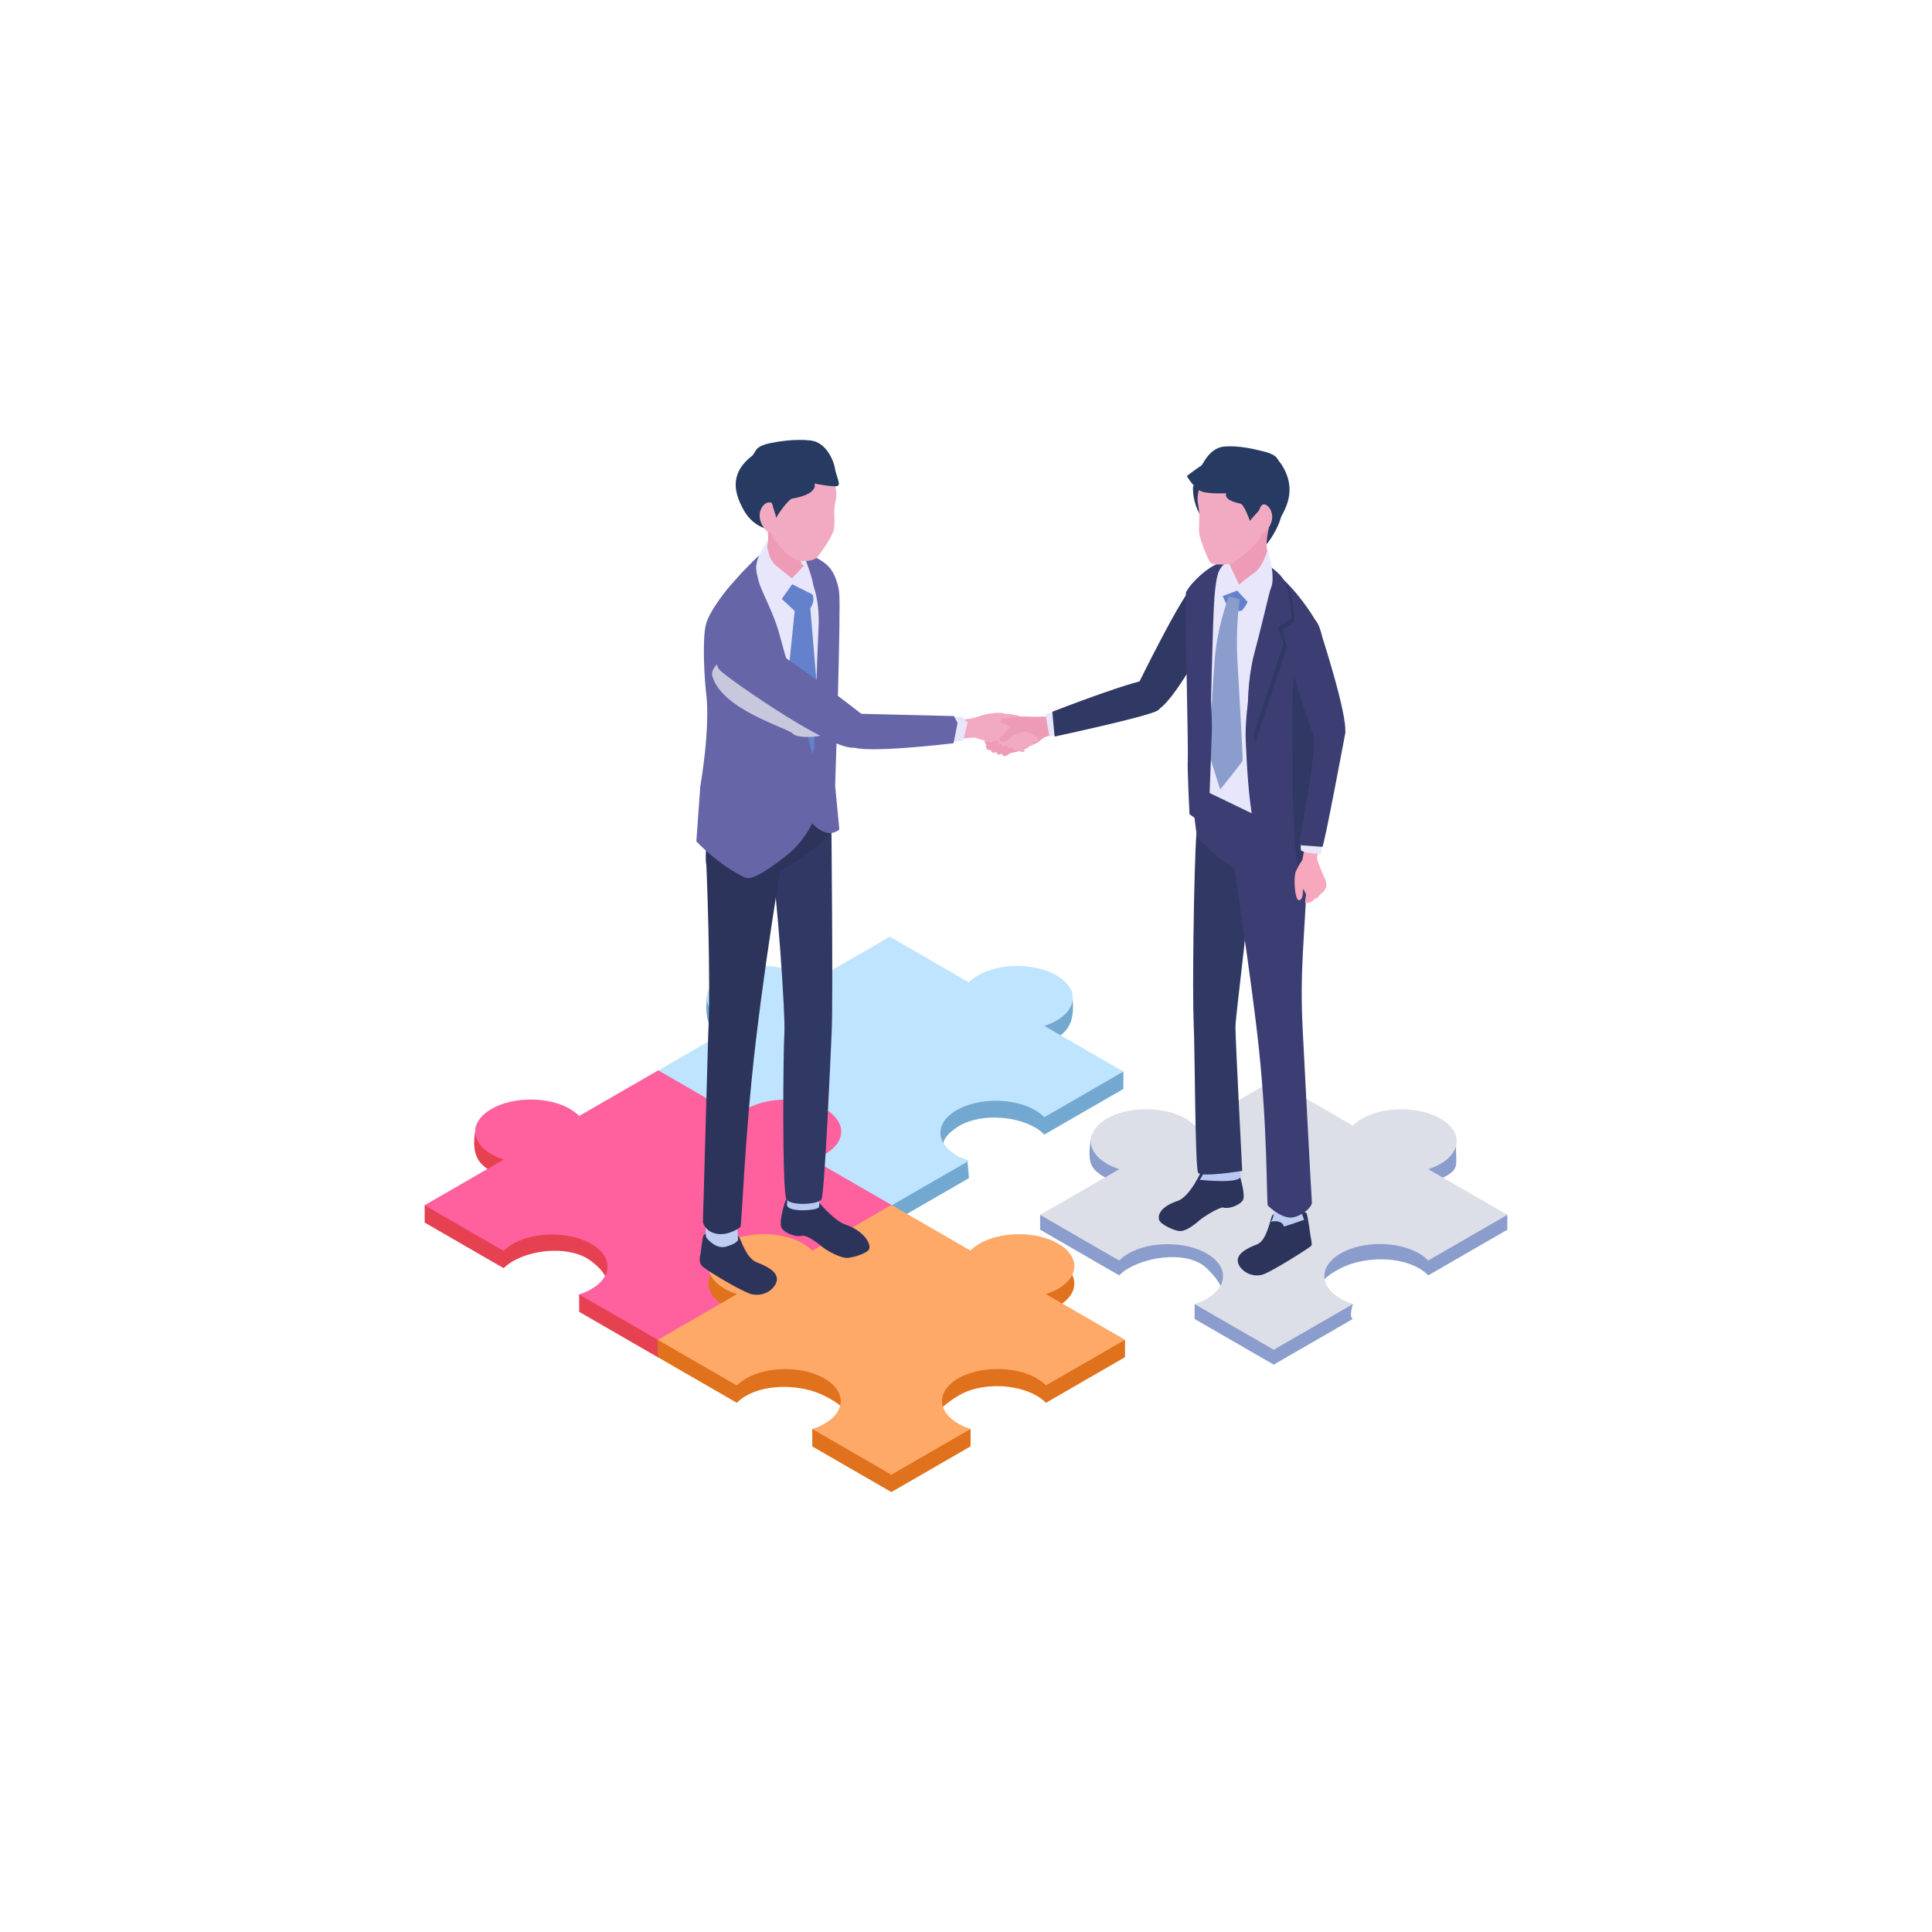 <?xml version="1.0" encoding="utf-8"?>
<!-- Generator: Adobe Illustrator 28.2.0, SVG Export Plug-In . SVG Version: 6.00 Build 0)  -->
<svg version="1.1" id="レイヤー_1" xmlns="http://www.w3.org/2000/svg" xmlns:xlink="http://www.w3.org/1999/xlink" x="0px"
	 y="0px" viewBox="0 0 300 300" style="enable-background:new 0 0 300 300;" xml:space="preserve">
<style type="text/css">
	.st0{fill:#98C4F9;}
	.st1{fill:#F9E3A2;}
	.st2{fill:#F0F3F8;}
	.st3{fill:#0368FF;}
	.st4{fill:#FFFFFF;}
	.st5{fill:#F0F3F8;stroke:#212121;stroke-width:2;stroke-miterlimit:10;}
	.st6{fill:none;stroke:#212121;stroke-miterlimit:10;stroke-dasharray:6;}
	.st7{fill:#F1F8FF;}
	.st8{fill:#EFF2F7;}
	.st9{fill:#313C55;}
	.st10{fill:none;stroke:#F4F4F4;stroke-miterlimit:10;}
	.st11{fill:none;}
	.st12{fill:#BE0000;}
	
		.st13{clip-path:url(#SVGID_00000177461991085157404950000017447375057890882453_);fill-rule:evenodd;clip-rule:evenodd;fill:#F8991D;}
	
		.st14{clip-path:url(#SVGID_00000177461991085157404950000017447375057890882453_);fill-rule:evenodd;clip-rule:evenodd;fill:#343E48;}
	
		.st15{clip-path:url(#SVGID_00000022539195199556132420000005309198583676846998_);fill-rule:evenodd;clip-rule:evenodd;fill:#F8991D;}
	
		.st16{clip-path:url(#SVGID_00000022539195199556132420000005309198583676846998_);fill-rule:evenodd;clip-rule:evenodd;fill:#343E48;}
	.st17{fill:#94BE47;}
	.st18{fill:#5E8D3E;}
	.st19{fill:#084D83;}
	.st20{fill:#2388C9;}
	.st21{fill:#1568A5;}
	.st22{fill:#005BAB;}
	.st23{fill:#005BAA;}
	.st24{fill:#38393C;}
	.st25{fill:#1F7ACB;}
	.st26{fill:#999CA5;}
	.st27{fill-rule:evenodd;clip-rule:evenodd;fill:#575564;}
	.st28{fill-rule:evenodd;clip-rule:evenodd;fill:#FBCE00;}
	.st29{fill-rule:evenodd;clip-rule:evenodd;fill:#CFAA00;}
	.st30{fill:none;stroke:#000000;stroke-width:1.187;stroke-miterlimit:10;}
	
		.st31{clip-path:url(#SVGID_00000145777984092668671390000017911793616621132438_);fill-rule:evenodd;clip-rule:evenodd;fill:#F8991D;}
	
		.st32{clip-path:url(#SVGID_00000145777984092668671390000017911793616621132438_);fill-rule:evenodd;clip-rule:evenodd;fill:#343E48;}
	.st33{fill:none;stroke:#000000;stroke-miterlimit:10;}
	.st34{fill-rule:evenodd;clip-rule:evenodd;fill:#7F54B3;}
	
		.st35{clip-path:url(#SVGID_00000052791285243812543550000003141765687288755356_);fill-rule:evenodd;clip-rule:evenodd;fill:#F8991D;}
	
		.st36{clip-path:url(#SVGID_00000052791285243812543550000003141765687288755356_);fill-rule:evenodd;clip-rule:evenodd;fill:#343E48;}
	.st37{fill:none;stroke:#000000;stroke-width:1.291;stroke-miterlimit:10;}
	.st38{fill:#5B6470;}
	.st39{fill:none;stroke:#212121;stroke-width:4;stroke-miterlimit:10;}
	.st40{fill:none;stroke:#212121;stroke-miterlimit:10;}
	.st41{fill:none;stroke:#212121;stroke-miterlimit:10;stroke-dasharray:6.032,6.032;}
	.st42{fill:#0368FF;stroke:#212121;stroke-width:2;stroke-miterlimit:10;}
	.st43{fill:#F0F3F8;stroke:#212121;stroke-width:2.002;stroke-miterlimit:10;}
	.st44{fill:none;stroke:#212121;stroke-miterlimit:10;stroke-dasharray:5.944,5.944;}
	.st45{fill:#212121;}
	.st46{fill:#F0F3F8;stroke:#212121;stroke-width:2.006;stroke-miterlimit:10;}
	.st47{fill:none;stroke:#212121;stroke-miterlimit:10;stroke-dasharray:5.901,5.901;}
	.st48{fill:none;stroke:#212121;stroke-miterlimit:10;stroke-dasharray:5.877,5.877;}
	.st49{fill:#F0F3F8;stroke:#212121;stroke-width:1.998;stroke-miterlimit:10;}
	.st50{fill:none;stroke:#212121;stroke-width:1;stroke-miterlimit:10;stroke-dasharray:6.851;}
	.st51{fill:none;stroke:#212121;stroke-miterlimit:10;stroke-dasharray:5.987,5.987;}
	.st52{fill:none;stroke:#212121;stroke-miterlimit:10;stroke-dasharray:6.855;}
	.st53{fill:none;stroke:#212121;stroke-miterlimit:10;stroke-dasharray:5.977,5.977;}
	.st54{fill:none;stroke:#0368FF;stroke-width:2;stroke-miterlimit:10;stroke-dasharray:5.878,5.878;}
	.st55{fill:none;stroke:#0368FF;stroke-width:2;stroke-miterlimit:10;stroke-dasharray:4.124;}
	.st56{fill:none;stroke:#212121;stroke-miterlimit:10;stroke-dasharray:5.922,5.922;}
	.st57{fill:none;stroke:#212121;stroke-miterlimit:10;stroke-dasharray:5.806,5.806;}
	.st58{fill:none;stroke:#212121;stroke-width:3;stroke-miterlimit:10;}
	.st59{fill:none;stroke:#0368FF;stroke-width:3;stroke-miterlimit:10;}
	.st60{fill:none;stroke:#212121;stroke-width:2;stroke-miterlimit:10;stroke-dasharray:6.521,6.521;}
	.st61{fill:none;stroke:#212121;stroke-width:2;stroke-miterlimit:10;stroke-dasharray:4.124,4.124;}
	.st62{fill:none;stroke:#212121;stroke-width:2;stroke-miterlimit:10;stroke-dasharray:4.124;}
	.st63{fill:none;stroke:#0368FF;stroke-width:2;stroke-miterlimit:10;stroke-dasharray:6.521,6.521;}
	.st64{fill:none;stroke:#0368FF;stroke-width:2;stroke-miterlimit:10;stroke-dasharray:4.124,4.124;}
	.st65{fill:none;stroke:#0368FF;stroke-width:2;stroke-miterlimit:10;stroke-dasharray:6;}
	.st66{fill:#73A9D1;}
	.st67{fill:#BFE4FF;}
	.st68{fill:#E64151;}
	.st69{fill:#FE619D;}
	.st70{fill:#E0711D;}
	.st71{fill:#FFA968;}
	.st72{fill:#8B9DCC;}
	.st73{fill:#DCDEE8;}
	.st74{fill:#2C345C;}
	.st75{fill:#B8C8F2;}
	.st76{fill:#303864;}
	.st77{fill:#BFCDF2;}
	.st78{fill:#5A5994;}
	.st79{fill:#6665A7;}
	.st80{fill:#E8E6FB;}
	.st81{fill:#6482CC;}
	.st82{fill:#C7C7DE;}
	.st83{fill:#ED9BB6;}
	.st84{fill:#F2AAC2;}
	.st85{fill:#263A62;}
	.st86{fill:#3C3E73;}
	.st87{fill:#F7A8BD;}
	.st88{fill:none;stroke:#0368FF;stroke-width:14;stroke-linecap:round;stroke-miterlimit:10;}
	.st89{fill:#FAC722;}
	.st90{fill:none;stroke:#212121;stroke-miterlimit:10;stroke-dasharray:5.907,5.907;}
	.st91{fill:none;stroke:#98C4F9;stroke-width:6;stroke-linecap:round;stroke-miterlimit:10;}
	.st92{fill:none;stroke:#F9E3A2;stroke-width:6;stroke-linecap:round;stroke-miterlimit:10;}
	.st93{fill:#E688A7;}
	.st94{fill:#E895B0;}
	.st95{fill:#568BB0;}
	.st96{enable-background:new    ;}
	.st97{fill:#D31556;}
	.st98{fill:#FD7DD2;}
	.st99{fill:#E84994;}
	.st100{fill:#484A8A;}
	.st101{fill:#B8DAF2;}
	.st102{fill:#29286D;}
	.st103{fill:#313A5D;}
	.st104{fill:#1E252B;}
	.st105{fill:#334B74;}
	.st106{fill:#415C87;}
	.st107{fill:#304464;}
	.st108{fill:#105FBF;}
	.st109{fill:#88BDFC;}
	.st110{fill:#EDEDED;}
	.st111{fill:#7BB5E0;}
	.st112{fill:#505299;}
	.st113{fill:#E3E3E3;}
	.st114{fill:#34B8C6;}
	.st115{fill:url(#_x3C_Path_x3E__00000011743958614205856660000003473884191369331078_);}
	.st116{fill:#A0AECC;}
	.st117{fill:#A5B7E8;}
	.st118{fill:#72A8DB;}
	.st119{fill:#F2F2F2;}
	.st120{fill:#6291BD;}
	.st121{fill:#DDDBF0;}
	.st122{fill:#FFBFD5;}
	.st123{fill:#F0A8C0;}
	.st124{fill:#CBC9DB;}
	.st125{opacity:0.49;fill:#E3E8ED;}
	.st126{fill:#E69D67;}
	.st127{fill:#4A7796;}
	.st128{fill:#FFA294;}
	.st129{fill:#232942;}
	.st130{fill:#487594;}
	.st131{fill:#FAFBFF;}
	.st132{fill:#E3E8ED;}
	.st133{fill:#BAC3DB;}
	.st134{fill:#E2E5F0;}
	.st135{fill:#CFD4E3;}
	.st136{fill:#BEDEF7;}
	.st137{fill:#D8E6F0;}
	.st138{opacity:0.69;}
	.st139{fill:#E6E8FB;}
	.st140{fill:#2F8CB7;}
	.st141{fill:#DADCF2;}
	.st142{fill:#FFE8FF;}
	.st143{fill:#F0A5EF;}
	.st144{fill:#FFC4FE;}
	.st145{fill:#D67AD5;}
	.st146{fill:#D9DEE3;}
	.st147{fill:#FDB6AC;}
	.st148{fill:#A3C8E3;}
	.st149{fill:#FDADA2;}
	.st150{fill:#9DAFE0;}
	.st151{opacity:0.39;fill:#FFE891;}
	.st152{fill:#2C51CB;}
	.st153{fill:#68A9EA;}
	.st154{fill:#2986E2;}
	.st155{fill:#8CBCF4;}
	.st156{fill:#80ACFF;}
	.st157{fill:#FFACAC;}
	.st158{fill:#002E47;}
	.st159{fill:#FF5978;}
	.st160{fill:#00537A;}
	.st161{fill:#F0F0F0;}
	.st162{fill:#D0D2E3;}
	.st163{fill:#FE458B;}
	.st164{fill:#FE66A0;}
	.st165{fill:#CE819A;}
	.st166{fill:#F6A7BF;}
	.st167{fill:#E2E1E9;}
	.st168{fill:#D6D5DE;}
	.st169{fill:#F7F6FB;}
	.st170{fill:#8495BA;}
	.st171{fill:#A5BAF2;}
	.st172{fill:#99ACE0;}
	.st173{fill:#728FE0;}
	.st174{fill:none;stroke:#0368FF;stroke-miterlimit:10;}
	.st175{fill:none;stroke:#FFFFFF;stroke-width:1.785;stroke-linecap:round;stroke-miterlimit:10;}
	.st176{fill:#D6D5E8;}
	.st177{fill:#A3D0F2;}
</style>
<g>
	<g>
		<g>
			<path class="st66" d="M164.05,154.15c0.82,0.47,2.27-0.83,2.37-0.12c0.49,3.39,0.18,5.68-2.37,7.15
				c-0.58,0.33-1.21,0.6-1.89,0.82l12.28,4.39v2.7l-12.28,7.09c-0.38-0.39-0.85-0.77-1.43-1.1c-3.36-1.94-8.97-2.18-12.18,0
				c-5.46,3.72,1.68,5.08,1.68,5.08l0.23,2.78l-12.3,7.1l-12.28-7.09v-2.7c0,0,9.65,0.34,1.89-5.16c-3.17-2.24-8.82-1.94-12.18,0
				c-0.58,0.33-1.04,0.7-1.42,1.09l-12.28-7.09v-2.7l12.3-4.4c-0.68-0.22-1.33-0.49-1.91-0.83c-2.1-1.21-2.93-2.6-2.5-6.53
				c0.11-0.99,1.24,0.23,2.5-0.5c3.36-1.94,8.82-1.94,12.18,0c0.58,0.34,1.05,0.71,1.43,1.1l12.28-7.09l12.28,7.09
				c0.38-0.39,0.85-0.76,1.42-1.09C155.23,152.2,160.68,152.2,164.05,154.15z"/>
			<path class="st67" d="M164.05,151.45c3.36,1.94,3.36,5.09,0,7.03c-0.58,0.33-1.21,0.6-1.89,0.82l12.28,7.09l-12.28,7.09
				c-0.38-0.39-0.85-0.77-1.43-1.1c-3.36-1.94-8.82-1.94-12.18,0c-3.37,1.94-3.36,5.09,0,7.03c0.58,0.34,1.23,0.61,1.91,0.83
				l-12.3,7.1l-12.28-7.09c0.68-0.22,1.31-0.49,1.89-0.82c3.36-1.94,3.36-5.09,0-7.03c-3.36-1.94-8.82-1.94-12.18,0
				c-0.58,0.33-1.04,0.7-1.42,1.09l-12.28-7.09l12.3-7.1c-0.68-0.22-1.33-0.49-1.91-0.83c-3.36-1.94-3.37-5.09,0-7.03
				c3.36-1.94,8.82-1.94,12.18,0c0.58,0.34,1.05,0.71,1.43,1.1l12.28-7.09l12.28,7.09c0.38-0.39,0.85-0.76,1.42-1.09
				C155.23,149.51,160.68,149.51,164.05,151.45z"/>
		</g>
		<g>
			<path class="st68" d="M126.21,182.75l12.28,7.09l-12.28,7.09c-0.38-0.39-0.85-0.77-1.43-1.1c-3.36-1.94-8.82-1.94-12.18,0
				c-3.37,1.94-3.36,5.09,0,7.03c0.58,0.34,1.23,0.61,1.91,0.83l-12.3,7.1l-12.28-7.09V201c0,0,7.97-0.48,1.89-5.16
				c-3.08-2.37-8.82-1.94-12.18,0c-0.58,0.33-1.04,0.7-1.42,1.09l-12.28-7.09v-2.7l12.3-4.4c-0.68-0.22-1.33-0.49-1.91-0.83
				c-2.1-1.21-3.31-2.67-2.39-7.08c0.2-0.97,1.13,0.77,2.39,0.04c3.36-1.94,8.82-1.94,12.18,0c0.58,0.34,1.05,0.71,1.43,1.1
				l12.28-7.09l12.28,7.09c0.38-0.39,0.85-0.76,1.42-1.09C119.23,172.99,126.21,182.75,126.21,182.75z"/>
			<path class="st69" d="M128.1,172.2c3.36,1.94,3.36,5.09,0,7.03c-0.58,0.33-1.21,0.6-1.89,0.82l12.28,7.09l-12.28,7.09
				c-0.38-0.39-0.85-0.77-1.43-1.1c-3.36-1.94-8.82-1.94-12.18,0c-3.37,1.94-3.36,5.09,0,7.03c0.58,0.34,1.23,0.61,1.91,0.83
				l-12.3,7.1L89.92,201c0.68-0.22,1.31-0.49,1.89-0.82c3.36-1.94,3.36-5.09,0-7.03c-3.36-1.94-8.82-1.94-12.18,0
				c-0.58,0.33-1.04,0.7-1.42,1.09l-12.28-7.09l12.3-7.1c-0.68-0.22-1.33-0.49-1.91-0.83c-3.36-1.94-3.37-5.09,0-7.03
				c3.36-1.94,8.82-1.94,12.18,0c0.58,0.34,1.05,0.71,1.43,1.1l12.28-7.09l12.28,7.09c0.38-0.39,0.85-0.76,1.42-1.09
				C119.28,170.26,124.74,170.26,128.1,172.2z"/>
		</g>
		<g>
			<path class="st70" d="M164.3,195.8c3.36,1.94,3.36,5.09,0,7.03c-0.58,0.33-1.21,0.6-1.89,0.82l12.28,4.39v2.7l-12.28,7.09
				c-0.38-0.39-0.85-0.77-1.43-1.1c-3.36-1.94-8.87-2.03-12.18,0c-8.61,5.28,1.91,5.16,1.91,5.16v2.7l-12.3,7.1l-12.28-7.09v-2.7
				c0,0,10.47-0.84,1.89-5.16c-3.47-1.75-8.82-1.94-12.18,0c-0.58,0.33-1.04,0.7-1.42,1.09l-12.28-7.09v-2.7l12.3-4.4
				c-0.68-0.22-1.33-0.49-1.91-0.83c-3.36-1.94-3.37-5.09,0-7.03c3.36-1.94,8.82-1.94,12.18,0c0.58,0.34,1.05,0.71,1.43,1.1
				l12.28-7.09l12.28,7.09c0.38-0.39,0.85-0.76,1.42-1.09C155.49,193.86,160.94,193.86,164.3,195.8z"/>
			<path class="st71" d="M164.3,193.1c3.36,1.94,3.36,5.09,0,7.03c-0.58,0.33-1.21,0.6-1.89,0.82l12.28,7.09l-12.28,7.09
				c-0.38-0.39-0.85-0.77-1.43-1.1c-3.36-1.94-8.82-1.94-12.18,0c-3.37,1.94-3.36,5.09,0,7.03c0.58,0.34,1.23,0.61,1.91,0.83
				l-12.3,7.1l-12.28-7.09c0.68-0.22,1.31-0.49,1.89-0.82c3.36-1.94,3.36-5.09,0-7.03c-3.36-1.94-8.82-1.94-12.18,0
				c-0.58,0.33-1.04,0.7-1.42,1.09l-12.28-7.09l12.3-7.1c-0.68-0.22-1.33-0.49-1.91-0.83c-3.36-1.94-3.37-5.09,0-7.03
				c3.36-1.94,8.82-1.94,12.18,0c0.58,0.34,1.05,0.71,1.43,1.1l12.28-7.09l12.28,7.09c0.38-0.39,0.85-0.76,1.42-1.09
				C155.49,191.16,160.94,191.16,164.3,193.1z"/>
		</g>
		<g>
			<path class="st72" d="M223.67,176.01c0.67,0.39,1.56-0.67,1.96-0.21c0.4,0.47,0.46,1.9,0.48,3.52c0.02,1.62,0.37,2.51-2.44,3.72
				c-0.58,0.33-1.21,0.6-1.89,0.82l12.28,4.78v2.31l-12.28,7.09c-0.38-0.39-0.85-0.77-1.43-1.1c-3.36-1.94-8.72-1.77-12.18,0
				c-7.91,4.06,1.91,5.55,1.91,5.55s-0.68,2.09,0,2.31l-12.3,7.1l-12.28-7.09v-2.31c0,0,8.06,0.37,1.89-5.55
				c-2.8-2.69-8.82-1.94-12.18,0c-0.58,0.33-1.04,0.7-1.42,1.09l-12.28-7.09v-2.31l12.3-4.79c-0.68-0.22-1.33-0.49-1.91-0.83
				c-2.42-1.4-3.24-2.15-2.42-6.57c0.14-0.79,1.48,0.09,2.42-0.46c3.36-1.94,8.82-1.94,12.18,0c0.58,0.34,1.05,0.71,1.43,1.1
				l12.28-7.09l12.28,7.09c0.38-0.39,0.85-0.76,1.42-1.09C214.86,174.07,220.31,174.07,223.67,176.01z"/>
			<path class="st73" d="M223.67,173.7c3.36,1.94,3.36,5.09,0,7.03c-0.58,0.33-1.21,0.6-1.89,0.82l12.28,7.09l-12.28,7.09
				c-0.38-0.39-0.85-0.77-1.43-1.1c-3.36-1.94-8.82-1.94-12.18,0c-3.37,1.94-3.36,5.09,0,7.03c0.58,0.34,1.23,0.61,1.91,0.83
				l-12.3,7.1l-12.28-7.09c0.68-0.22,1.31-0.49,1.89-0.82c3.36-1.94,3.36-5.09,0-7.03c-3.36-1.94-8.82-1.94-12.18,0
				c-0.58,0.33-1.04,0.7-1.42,1.09l-12.28-7.09l12.3-7.1c-0.68-0.22-1.33-0.49-1.91-0.83c-3.36-1.94-3.37-5.09,0-7.03
				c3.36-1.94,8.82-1.94,12.18,0c0.58,0.34,1.05,0.71,1.43,1.1l12.28-7.09l12.28,7.09c0.38-0.39,0.85-0.76,1.42-1.09
				C214.86,171.76,220.31,171.76,223.67,173.7z"/>
		</g>
	</g>
	<g>
		<g>
			<g>
				<g>
					<g>
						<path class="st74" d="M122,186.34c-0.18,0.48-1.18,3.69-0.58,4.44c0.6,0.75,2.19,1.37,3.14,1.1c0.52-0.14,2.04,0.82,2.86,1.53
							c1.08,0.94,3.23,1.96,4.11,1.92c0.88-0.04,3.23-0.69,3.45-1.44c0.25-0.84-0.88-2.73-3.52-3.67c-2.11-0.59-5.14-4.52-5.14-4.52
							l-2.33-0.71L122,186.34z"/>
						<path class="st75" d="M127.3,181.37c-2.37-1.29-5.28,0.01-5.28,0.01l0.22,5.45c-0.53,1.55,4.58,1.16,4.9,0.66
							C127.47,186.99,126.69,183.46,127.3,181.37z"/>
					</g>
					<path class="st76" d="M129.15,160.07c0.22-4.78-0.06-32.88-0.06-32.88l-9.53,4.34c1.16,7.72,2.41,26.25,2.24,28.75
						c-0.18,2.5-0.39,24.93,0.33,25.97c0.72,1.04,4.88,0.78,5.41,0.01C128.05,185.48,128.93,164.85,129.15,160.07z"/>
				</g>
				<g>
					<g>
						<path class="st74" d="M109.27,191.77c-0.23,0.4-0.49,2.98-0.49,2.98s-0.39,1.1,0.18,1.78c0.57,0.68,6.54,4.21,7.85,4.46
							c2.25,0.42,3.85-1.25,3.83-2.39c-0.02-1.14-1.42-1.94-3.24-2.63c-1.57-0.73-2.27-3.33-2.63-3.85
							c-0.36-0.52-3.17-1.55-3.17-1.55L109.27,191.77z"/>
						<path class="st77" d="M114.6,192.42c-0.15-1.53-0.19-4.8-0.19-4.8l-4.73,0.2c0,0-0.25,3.99,0,4.35
							c0.25,0.36,1.58,1.84,3.08,1.4C114.27,193.13,114.63,192.67,114.6,192.42z"/>
					</g>
					<path class="st74" d="M109.68,134.23c0,0,0.75,17.15,0.28,26.72l-0.81,28.84c0,0,0.27,1.38,2.02,1.77
						c1.76,0.39,3.53-0.77,3.79-1.04c0.27-0.27,0.6-13.71,2.43-29.06c2.05-17.23,4.54-30.12,4.28-30.73
						C119.65,125.84,109.68,134.23,109.68,134.23z"/>
				</g>
				<path class="st74" d="M128.66,121.25c0.6,1.83,0.15,8.05,0.15,8.05c0.41,0.95-10.16,8.41-12.74,7.73
					c-1.63-0.43-6.24-2.26-6.38-2.68c-0.43-1.32,0.65-10.18,0.95-11.42c0.61-2.5,8.13-4.44,11.11-4.87
					C123.17,117.85,128.06,119.43,128.66,121.25z"/>
			</g>
			<g>
				<g>
					<path class="st78" d="M123.88,92.61c-0.95-1.1-4.26-2.55-4.26-2.55s4.92,22.21,7.35,23.51c2.42,1.3,1.54-3.83,1.54-3.83
						S124.83,93.71,123.88,92.61z"/>
					<g>
						<path class="st79" d="M118.66,85.66c-2.26,1.46-5.48,6.09-5.48,6.09l4.49,35.24l10.03-4.39c0,0,1-24.7,0.59-27.46
							c-0.41-2.76-1.92-6.44-4.16-7.45C121.9,86.68,120.92,84.2,118.66,85.66z"/>
						<path class="st80" d="M120.02,86.3c-2.26,1.46-5.48,6.09-5.48,6.09l4.49,35.24l10.03-4.39c0,0,1-24.7,0.59-27.46
							c-0.41-2.76-1.92-6.44-4.16-7.45C123.26,87.32,122.29,84.83,120.02,86.3z"/>
						<path class="st81" d="M126.72,105.04l-0.89-10.57c1.26-1.99-0.33-3.1-0.76-3.57c-0.38-0.41-2.37-0.92-2.37-0.92l-1.91,2.46
							l2.61,2.43l-1.08,10.54l0.49,13.59l3.62,4.53l2.3-2.88L126.72,105.04z"/>
						<path class="st79" d="M121.74,86.35c0,0,2.44-0.97,4.24-0.12c1.36,0.64,2.54,1.3,3.27,2.52c0.51,0.85,0.91,2.09,1.05,3.17
							c0.32,2.61-0.62,30.07-0.62,30.07l0.65,6.8c0,0-1.62,1.73-4.18-0.89c-2.56-2.62,0.28-11.81,0.28-11.81s0.47-14.82,0.71-19.47
							C127.16,86.99,121.74,86.35,121.74,86.35z"/>
						<path class="st79" d="M109.64,96.88c0.65-2.31,3.61-5.78,3.61-5.78c1.13-1.23,2.05-2.48,4.07-4.19c0,0-0.07,1.32,0.47,3.29
							c0.55,1.96,2.41,5.02,3.32,8.59c0.94,3.7,6.12,20.11,6.08,24.67c-0.05,5.09-4.33,8.77-4.33,8.77s-5.56,4.79-7.15,4.05
							c-4.11-1.9-7.58-5.63-7.58-5.63l0.61-8.56c0,0,1.59-8.88,0.91-14.48C109.41,105.71,108.99,99.19,109.64,96.88z"/>
					</g>
					<path class="st82" d="M131.55,111c-0.74-3.16-10.38-4-12.14-5.81c-1.76-1.81-6.35-4.75-6.77-3.31
						c-0.09,0.31-2.46,1.69-2.02,3.15c1.58,5.25,11.61,7.96,12.5,8.9C124.25,115.13,132.31,114.23,131.55,111z"/>
					<g>
						<path class="st80" d="M124.54,85.53c0,0,1.26,3.07,1.61,4.65c0.35,1.57,0.24,2.24,0.24,2.24l-3.49-1.76c0,0-5.55-3.7-3.87-6.4
							C120.25,82.3,124.54,85.53,124.54,85.53z"/>
						<path class="st83" d="M124.22,86.69c0.18,1.05,0.62,1.16,0.62,1.16l-2.45,2.57c0,0-4.06-3.51-3.71-4.47
							c0.36-0.96,0.88-1.29,0.4-4.61c-0.34-2.35,0.48-2.86,0.48-2.86s3.39,1.71,5.63,4.67C125.75,83.9,123.97,85.28,124.22,86.69z"
							/>
						<path class="st80" d="M120.37,87.7c1.17,1.03,3.05,2.45,3.05,2.45l-2.38,3.33c0,0-2.45-2.35-3.41-4.27
							c-0.94-1.88,1.41-4.96,1.41-4.96S119.2,86.67,120.37,87.7z"/>
						<g>
							<path class="st84" d="M116.01,78.66c0.67,1.27,3.17,2.95,3.68,4.1c0.72,1.64,2.7,3.69,3.92,4.14
								c1.23,0.45,2.93,0.19,3.44-0.53c0.5-0.72,1.94-2.6,2.36-3.92c0.42-1.32-0.13-2.78,0.35-4.71c0.56-2.27-1.12-5.29-2.82-6.9
								c-1.7-1.61-5.52-1.34-7.71-0.51c-1.91,0.72-3.21,2.37-3.58,3.73C115.28,75.42,115.1,76.94,116.01,78.66z"/>
							<path class="st85" d="M130.19,75.37c0.26-0.43-0.39-1.62-0.54-2.65c-0.16-1.04-1.28-4.03-3.76-4.32
								c-2.48-0.29-5.11,0.16-6.38,0.43c-2.47,0.53-2.06,1.38-2.75,1.97c-3.67,2.85-2.6,5.96-1.35,8.28c1.4,2.6,3.53,2.99,3.76,3.1
								c0.23,0.1-1.16-1.49-0.95-2.94c0.13-0.83,1.54-1.54,1.65-1.04c0.07,0.3,0.66,1.93,0.64,2.23c0.26-0.55,1.91-2.91,2.51-3.01
								c4.21-0.72,3.45-2.34,3.45-2.34S129.93,75.8,130.19,75.37z"/>
							<path class="st84" d="M119.53,78.08c-0.48-0.27-1.62,0.59-1.57,2.12c0.04,1.31,1.39,3.03,1.83,2.21
								c0.44-0.82,0-1.05-0.03-1.96C119.69,78.57,120.44,78.59,119.53,78.08z"/>
						</g>
					</g>
				</g>
			</g>
		</g>
		<g>
			<g>
				<g>
					<g>
						<g>
							<path class="st84" d="M154.35,111.23c0.43-0.67,3.26-0.39,4.15,0.05c0.89,0.44,0.49,1.73,0.33,2.65
								c-0.16,0.92-3.42-0.57-3.74-0.77C154.76,112.95,153.98,111.79,154.35,111.23z"/>
						</g>
						<g>
							<path class="st83" d="M152.93,115.02c0.24-1.13,0.98-2.21,1.48-2.86c0.5-0.65,1.88-0.61,2.8-0.76
								c1.04-0.17,1.78-0.17,2.52-0.12c1.03,0.07,3.65-0.06,3.65-0.06l1.23,1.29l-0.06,1.15c0,0-2.31,0.74-2.58,0.96
								c-0.4,0.34-0.94,0.77-1.19,0.86c-0.57,0.21-1.1,0.48-1.54,0.73c-1.22,0.69-2.68,0.75-2.68,0.75
								C154.56,116.67,152.75,115.89,152.93,115.02z"/>
						</g>
					</g>
				</g>
				<g>
					<path class="st84" d="M160.3,115.14c-0.48-0.46-2.19-1.07-2.47-1.17c-0.5-0.01-1.27,0.19-0.76,0.59
						c0.32,0.19,2.45,1.1,2.66,1.2C159.95,115.86,160.78,115.6,160.3,115.14z"/>
					<path class="st84" d="M159.64,115.65c-0.26-0.24-1.01-0.42-1.32-0.53c-0.28-0.1-1.15-0.67-1.43-0.75
						c-0.5,0.02-0.52,0.64,0,1.02c0.33,0.17,1.95,0.77,2.25,0.87C159.46,116.36,159.86,115.95,159.64,115.65z"/>
					<path class="st84" d="M158.96,116.2c-0.25-0.16-0.93-0.42-1.2-0.47c-0.24-0.05-1.79-0.69-2.04-0.72
						c-0.41,0.08-0.74,0.55-0.26,0.79c0.29,0.09,3.32,1.11,3.51,0.95C159.17,116.57,159.17,116.42,158.96,116.2z"/>
					<path class="st84" d="M158.47,113.32c-0.7-0.42-1.55-0.42-1.77-0.6c-0.52-0.41-1.25-0.34-1.38-0.6
						c-0.14-0.26,0.78-1.26,0.67-1.31c-0.78-0.33-3.12,0.05-4.13,0.47c-0.95,0.39-3.96,0.64-3.96,0.64l-0.37,2.89l3.79-0.29l5.4,1.7
						L158.47,113.32z"/>
					<path class="st84" d="M161.2,114.81c0.13-0.33-0.5-0.57-0.8-0.79c-0.08-0.05-1.59-0.62-2.95-1.14c0,0-0.39,0.88-0.17,0.99
						c0.22,0.11,3.06,1.29,3.22,1.33C160.8,115.28,161.06,115.14,161.2,114.81z"/>
				</g>
				<path class="st83" d="M157.25,112.62c-0.6,0.31-1.28,1.51-1.79,1.76c-0.51,0.25-0.22,1.02,0.54,0.77
					c0.52-0.17,1.06-0.62,1.38-1.01c0.14-0.18,2.03-0.52,2.08-0.63C160.59,111.24,157.85,112.31,157.25,112.62z"/>
				<path class="st83" d="M154.64,114.98c-0.19,0.06-1.56,0.69-1.56,0.93c0,0.24,0.23,0.66,0.64,0.56c0.41-0.1,1.21-0.82,1.21-0.82
					C155.3,115.37,154.98,115,154.64,114.98z"/>
				<path class="st83" d="M155.26,115.52c-0.17,0.06-1.42,0.63-1.42,0.85c0,0.22,0.21,0.6,0.58,0.51c0.37-0.09,1.1-0.75,1.1-0.75
					C155.87,115.87,155.57,115.53,155.26,115.52z"/>
				<path class="st83" d="M156.1,115.8c-0.17,0.06-1.42,0.63-1.42,0.85c0,0.22,0.21,0.6,0.58,0.51c0.37-0.09,1.1-0.75,1.1-0.75
					C156.7,116.15,156.41,115.81,156.1,115.8z"/>
				<path class="st83" d="M156.95,116.05c-0.17,0.06-1.42,0.63-1.42,0.85c0,0.22,0.21,0.6,0.58,0.51c0.37-0.09,1.1-0.75,1.1-0.75
					C157.55,116.4,157.26,116.06,156.95,116.05z"/>
			</g>
			<g>
				<polygon class="st80" points="147.17,111.47 149.36,111.26 150.26,112.2 149.55,114.98 146.82,115.36 				"/>
				<path class="st79" d="M148.14,111.19l-15.28-0.37c0,0-2.4,3.91-0.63,5.1c1.77,1.19,15.84-0.51,15.84-0.51l0.62-3.15
					L148.14,111.19z"/>
				<path class="st79" d="M134.26,111.25c0,0-17.1-13.52-19.88-13.19c-2.78,0.33-4.06,4.59-2.53,6.07
					c1.53,1.49,18.72,13.46,21.15,11.82C135.44,114.31,134.26,111.25,134.26,111.25z"/>
			</g>
			<polygon class="st80" points="163.91,110.56 162.33,110.88 162.96,114.4 165.04,113.71 			"/>
			<path class="st76" d="M179.16,105.49c-1.52-0.53-15.76,5.03-15.76,5.03l0.36,3.85c0,0,14.4-3.08,15.98-4.03
				C181.05,109.56,180.69,106.02,179.16,105.49z"/>
			<path class="st76" d="M185.56,90.78c-1.54,0.48-9.17,16.16-9.17,16.16s0.86,5.08,3.69,3.08c2.83-2,8.13-12.13,8.84-13.83
				C189.5,94.79,187.1,90.3,185.56,90.78z"/>
		</g>
		<g>
			<g>
				<g>
					<g>
						<path class="st74" d="M192.38,182.22c0.17,0.46,1.13,3.52,0.56,4.24c-0.57,0.71-2.09,1.31-3,1.05
							c-0.49-0.14-2.98,1.36-3.76,2.04c-1.03,0.9-2.16,1.65-3,1.61c-0.84-0.04-2.98-1.03-3.19-1.73c-0.24-0.8,0.23-2.02,2.75-2.91
							c2.01-0.56,3.83-4.73,3.83-4.73l3.9-0.85L192.38,182.22z"/>
						<path class="st75" d="M187.32,177.47c2.26-1.23,5.04,0.01,5.04,0.01l0.26,5.01c0.51,1.47-6.32,0.71-6.32,0.71
							C187.53,181.37,187.91,179.47,187.32,177.47z"/>
					</g>
					<path class="st76" d="M185.35,158.77c-0.21-4.56,0.02-23.36,0.43-29.38c0.34-4.86,8.7,2.38,8.7,2.38
						c-0.15,7.81-2.64,25.74-2.64,27.72c0,1.99,1.05,22.33,1.05,22.33s-6.34,1.03-6.84,0.29
						C185.56,181.38,185.56,163.33,185.35,158.77z"/>
				</g>
				<g>
					<g>
						<path class="st74" d="M202.86,188.34c0.22,0.38,0.65,3.69,0.65,3.69s0.31,1.17,0.09,1.43c-0.24,0.28-6.5,4.28-7.75,4.52
							c-2.14,0.4-3.67-1.2-3.66-2.28c0.02-1.08,1.35-1.85,3.09-2.51c1.5-0.7,1.96-3.99,2.3-4.49c0.34-0.5,3.4-1.2,3.4-1.2
							L202.86,188.34z"/>
						<path class="st77" d="M197.25,189.71c0.59-0.12,1.15-3.85,0.24-4.49l3.52-0.93c0.14,1.55,1.49,5.12,1.49,5.12
							s-3.05,1.07-3.14,1.04C199.05,189.28,197.25,189.71,197.25,189.71z"/>
					</g>
					<path class="st86" d="M201.86,125.97c0.25,0.55,1.3,3.53,1.05,10.78c-0.31,8.72-1.09,13.77-0.64,22.9
						c0,0,1.36,26.41,1.44,27.03c0.08,0.62-1.19,1.96-2.86,2.34c-1.67,0.37-3.72-1.56-3.97-1.81c-0.26-0.26,0.05-12.41-1.7-27.06
						c-1.96-16.43-5.04-34.22-4.8-34.8C192.32,120.67,199.27,120.26,201.86,125.97z"/>
				</g>
				<path class="st86" d="M185.43,121.71c-0.57,1.74,0.38,7.78,0.38,7.78c-0.39,0.9,8.16,8,10.63,7.35
					c1.56-0.41,6.19-2.45,6.32-2.84c0.41-1.26-0.85-9.43-1.14-10.61c-0.59-2.39-7.76-4.24-10.6-4.65
					C189.67,118.54,186,119.96,185.43,121.71z"/>
			</g>
			<g>
				<g>
					<g>
						<g>
							<g>
								<path class="st80" d="M196.14,89.14c2.45,1.35,5.03,4.15,5.03,4.15l-4.1,34.3l-10.19-4.91l-1.75-29.32
									c0,0,2.02-2.42,4.32-3.55C191.75,88.67,193.69,87.79,196.14,89.14z"/>
							</g>
							<g>
								<path class="st81" d="M191,94.58c0.12,0.04,1.42,0.42,1.76,0.26c0.49-0.23,1.62-2.5,1.5-2.7c-0.04-0.06-1.98-1.12-2.48-1.14
									c-0.38-0.01-1.92,0.31-2.09,0.72C189.53,92.09,190.7,94.49,191,94.58z"/>
								<path class="st72" d="M192.48,93.05l-1.66-0.43c0,0-1.77,4.47-2.19,9.66c-0.58,7.2-0.81,15.06-0.81,15.06l1.65,5.25
									c0,0,3.3-4.06,3.47-4.46c0.09-0.22-0.43-9.04-0.81-15.92C191.87,97.39,192.48,93.05,192.48,93.05z"/>
							</g>
							<path class="st86" d="M190.57,88.37c0,0,1.32-1.56-0.71-1.1c-2.52,0.58-5.51,3.95-5.71,4.78s0.39,24.48,0.29,25.85
								c-0.1,1.37,0.26,8.52,0.26,8.52l2.93,2.14c0,0,0.32-8.78,0.53-14.44c0.21-5.66-1.19-15.66-0.55-19.69
								C188.24,90.41,190.57,88.37,190.57,88.37z"/>
							<path class="st86" d="M199.54,91.19c0,0,0.43-0.77-1.08-2.2c-1.93-1.84-5.24-3.48-5.24-3.48c-6.48,2.25-3.81,6.2-3.81,6.2
								L199.54,91.19z"/>
							<path class="st86" d="M204.74,97.18c-1.55-2.96-5.34-7.94-7.96-8.9c0,0,0.84,2.83,0.41,4.71c-0.43,1.88-4.08,14.6-3.75,22.04
								c0.33,7.44,0.95,20.41,5.87,19.97c4.91-0.44,5.35-2.56,5.35-2.56l-0.69-14.88C206.14,111.02,206.29,100.14,204.74,97.18z"/>
							<g>
								<path class="st86" d="M184.8,92.59c0.84-2.25,5.51-4.29,5.51-4.29s-1.5,2.72-1.74,4.74c-0.24,2.03-0.64,21.01-0.64,21.01
									l-3.69-18.28l1.3-1.29L184.8,92.59z"/>
								<g>
									<path class="st76" d="M196.78,88.21c2.81,1.33,3.48,3.2,3.71,4.13c0.23,0.93,0.55,4.21,0.55,4.21l-1.89,1.18l0.66,2.77
										l-4.95,14.97c0,0-1.89-7.55,0.88-13.87C198.69,94.92,196.78,88.21,196.78,88.21z"/>
									<path class="st86" d="M196.3,87.61c2.81,1.33,3.48,3.2,3.71,4.13c0.23,0.93,0.55,4.21,0.55,4.21l-2.14,1.56l0.91,2.38
										l-5.25,15.81c0,0-1.1-7.81,0.79-14.65c0.9-3.27,2.09-8.51,2.67-10.64C198.27,87.72,196.3,87.61,196.3,87.61z"/>
								</g>
							</g>
						</g>
						<g>
							<path class="st80" d="M190.25,87.47c-1.92,1.56-1.23,4.89-1.23,4.89l3.59-0.83c0,0,4.27-1.67,3.59-4.01
								c-0.24-0.84-1.11-1.28-1.91-1.28C192.67,86.23,191.05,86.82,190.25,87.47z"/>
						</g>
						<g>
							<path class="st80" d="M191.3,86.75c-0.56,0.17-1.76,1.08-2.15,2.29c-0.47,1.47-0.58,4-0.58,4l3.5-1.32l0.44-0.66
								C192.39,90.8,191.52,87.82,191.3,86.75z"/>
							<path class="st80" d="M197.14,90.58c0.1-0.58-0.27-3.34-1.19-4.22c-1.12-1.07-3.06,0.21-3.06,0.21l-0.78,2.18l0.38,0.5
								C192.94,89.3,196.08,90.3,197.14,90.58z"/>
							<g>
								<path class="st85" d="M194.66,77.44l-1.15,8.49c0.89-0.09,2.19,0.19,3.85-2.35c1.79-2.74,2.3-5.18,1.1-7.18
									C197.56,76.5,194.66,77.44,194.66,77.44z"/>
								<path class="st85" d="M193.97,70.23c-1.61-0.12-4.03,1.16-5.17,1.96c-1.78,1.24-3.55,2.9-3.56,3.54
									c-0.04,4.07,3.04,6.82,3.04,6.82S196.17,70.39,193.97,70.23z"/>
							</g>
						</g>
						<g>
							<path class="st83" d="M189.86,85.38l2.56,5.44l1.1-0.63c0,0,3.78-2.94,3.5-3.9c-0.28-0.96-0.64-1.45,0.07-4.64
								c0.5-2.26,0.04-2.83,0.04-2.83s-3.41,1.41-5.8,4.12C190.72,83.62,189.86,85.38,189.86,85.38z"/>
							<path class="st80" d="M194.85,88.89c-1.23,0.88-1.71,1.24-2.44,1.93c-0.52,0.49-0.3,0.89-0.3,0.89l2.13,2.29
								c0,0,1.92-0.64,2.99-2.43c1.05-1.76-0.39-6.21-0.39-6.21S196.08,88.01,194.85,88.89z"/>
							<g>
								<path class="st84" d="M197.87,78.78c-0.7,1.22-1.68,3.62-2.21,4.72c-0.75,1.57-4.34,4.02-4.34,4.02s-2.98,0.46-3.44-0.26
									c-0.47-0.72-1.48-3.34-1.66-4.38c-0.16-0.91,0.21-2.7-0.19-4.59c-0.47-2.22,1.26-5.1,2.96-6.61
									c1.7-1.51,5.41-1.12,7.51-0.24c1.83,0.76,3.04,2.41,3.36,3.75C200.18,76.52,198.81,77.14,197.87,78.78z"/>
								<path class="st85" d="M186.13,75.36c-0.24-0.42-0.01-0.93,0.17-1.94c0.19-1,1.38-3.88,3.8-4.08
									c2.42-0.2,4.88,0.46,6.11,0.76c2.39,0.6,2.04,1.28,2.69,1.88c2.2,3.32,1.31,6.05,0.02,8.27c-1.44,2.48-1.62,2.39-1.85,2.49
									c-0.23,0.09,0.29-1.19,0.12-2.61c-0.09-0.81-1.45-1.55-1.57-1.07c-0.07,0.29-1.51,1.58-1.5,1.87
									c-0.23-0.55-0.95-2.61-1.54-2.73c-4.07-0.83-1.32-2.68-1.32-2.68S186.37,75.78,186.13,75.36z"/>
								<path class="st84" d="M196.08,78.35c0.48-0.24,1.55,0.63,1.46,2.11c-0.08,1.28-1.45,2.9-1.85,2.09
									C195.28,81.73,195.17,78.81,196.08,78.35z"/>
							</g>
						</g>
						<path class="st85" d="M189.74,69.93c-2.17-0.15-2.86,2.22-3.28,2.43c-0.42,0.21-2.16,1.55-2.16,1.55s0.73,1.4,1.95,2.24
							c1.21,0.83,6.4,0.29,6.4,0.29c2.73-0.22,5.81-2.11,5.9-3.77C198.65,71,193.57,70.19,189.74,69.93z"/>
					</g>
				</g>
				<g>
					<path class="st76" d="M201,104.47c-0.52,3.81-0.28,12.77-0.28,12.77s-0.11,19.92,1.5,18.04c0.97-1.14,2.66-13.49,3.25-14.44
						c1.58-2.54-0.08-21.51-2.21-23.38C201.87,96.24,201.52,100.66,201,104.47z"/>
					<g>
						<g>
							<path class="st87" d="M202.81,138.89l-0.17,1.24c0,0,0.08,0.17,0.59,0.05c0.51-0.12,1.17-0.57,1.05-1.34
								c-0.06-0.36-0.45-1.21-0.63-1.49c-0.29-0.46-1.41-0.12-1.4,0.19C202.26,137.83,202.81,138.89,202.81,138.89z"/>
							<path class="st87" d="M201.17,135.49c0.2-0.47,0.55-1.29,0.99-1.83c0.19-0.24,0.34-2.23,0.56-2.31
								c0.34-0.13,1.67,0.01,1.98,0.15c0.16,0.08-0.38,1.32-0.12,2.1c0.44,1.34,1.28,3.15,1.28,3.15s0.05,0.78-0.4,0.95
								c-0.32,0.12-0.66,0.29-1,0.36c-1.05,0.22-1.83-0.32-2.69-0.91C201.22,136.77,201.11,135.93,201.17,135.49z"/>
							<path class="st87" d="M205.15,137.71c0.3,0.91-0.37,1.44-0.37,1.44c-0.19,0.5-0.56,0.36-1.01,0.24c0,0-0.32-1.59,0.25-2.18
								C204.66,136.98,205.04,137.33,205.15,137.71z"/>
							<path class="st87" d="M205.2,137.42c0.48,0.46-0.3,1.92-0.46,1.53c-0.17-0.41,0.02-0.48,0.03-0.93
								C204.78,137.51,204.96,137.31,205.2,137.42z"/>
							<path class="st87" d="M205.09,137.47c0.1-0.19,0.52-0.63,0.74-0.69c0.09-0.02,0.15,0.73,0.13,0.85
								c-0.06,0.29-0.54,1.1-0.84,1.07C204.82,138.66,204.84,137.93,205.09,137.47z"/>
							<path class="st87" d="M202.24,134.4c-0.86,0.56-1.19,0.65-1.22,2.46c-0.01,0.37,0.09,3.28,0.84,2.9
								c0.36-0.18,0.46-0.85,0.44-1.15c-0.07-0.8,0.6-0.87,0.92-1.59C203.62,136.07,202.9,135.02,202.24,134.4z"/>
						</g>
						<path class="st80" d="M202.16,129.61c0,0-0.34,2.16-0.11,2.46c0.23,0.3,3.09,0.61,3.09,0.61l0.09-2.39L202.16,129.61z"/>
						<path class="st86" d="M208.94,113.6c0,0-4.59-1.69-5,0.91c0.54,2.46-2.27,16.71-2.27,16.71l3.66,0.28
							C205.52,131.9,208.94,113.6,208.94,113.6z"/>
						<path class="st86" d="M205.07,98.12c-0.86-3.75-3.47-2.37-4.78,0.54c-1.2,2.66,3.73,15.62,3.73,15.62s2.38,0.79,4.85-0.45
							C209.31,111.09,205.07,98.12,205.07,98.12z"/>
					</g>
				</g>
			</g>
		</g>
	</g>
</g>
</svg>
